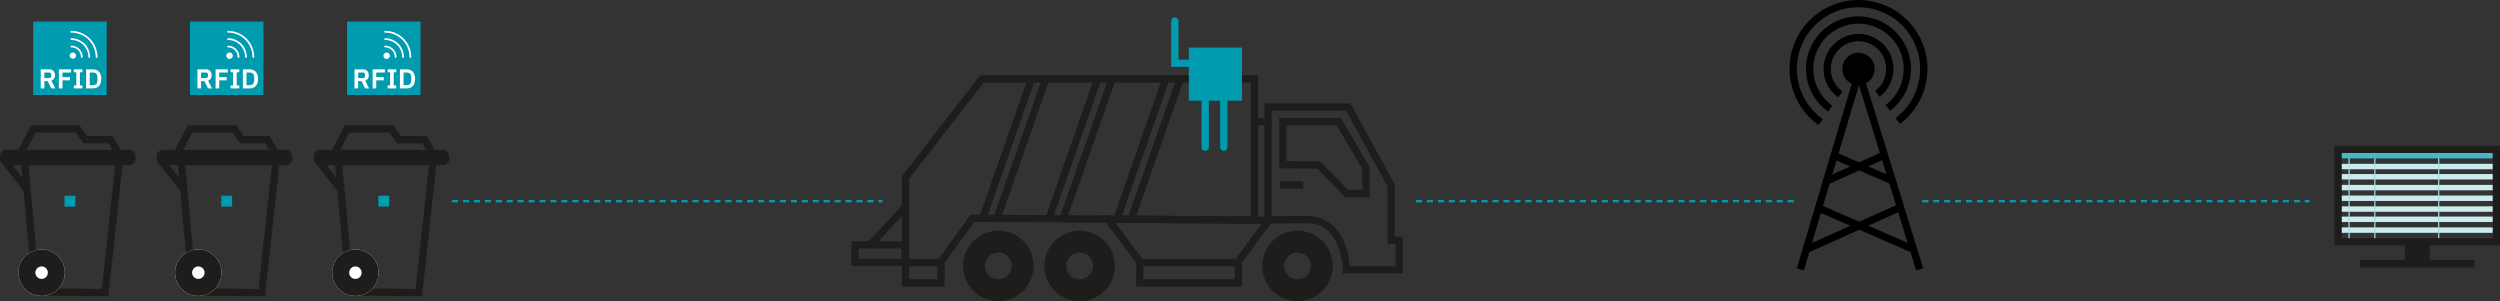 <svg id="Ebene_1" data-name="Ebene 1" xmlns="http://www.w3.org/2000/svg" viewBox="0 0 2058.53 248.02">
    <rect x="0" y="0" width="2058.53" height="248.02" fill="#333333" stroke="none"/>
    <defs>
        <style>
            .cls-1{fill:#1d1d1b;}.cls-2{fill:#fff;}.cls-3{fill:#009baf;}.cls-4{fill:#ccebef;}.cls-5{fill:#a3dbe2;}.cls-6{fill:#47b7c5;}.cls-7{fill:none;stroke:#009baf;stroke-miterlimit:10;stroke-width:2px;stroke-dasharray:5
            4;}
        </style>
    </defs>
    <path class="cls-1" d="M822.07,208a11,11,0,1,1-11,11,11,11,0,0,1,11-11m0-18a29,29,0,1,0,29,29,29,29,0,0,0-29-29Z"/>
    <path class="cls-1" d="M889,208a11,11,0,1,1-11,11,11,11,0,0,1,11-11m0-18a29,29,0,1,0,29,29,29,29,0,0,0-29-29Z"/>
    <path class="cls-1" d="M1068.41,208a11,11,0,1,1-11,11,11,11,0,0,1,11-11m0-18a29,29,0,1,0,29,29,29,29,0,0,0-29-29Z"/>
    <path class="cls-1"
          d="M1108.35,91.06l34.14,62.35v47.41h6.56V219.2h-37.61c-.69-8.18-3.26-22.65-12.53-32.16-6-6.15-13.7-9.26-22.9-9.26-14.94,0-23.73.16-28.86.34V91.06h61.2m3.55-6h-70.75v99.41s4.14-.69,34.86-.69,29.68,41.42,29.68,41.42h49.36V194.82h-6.56V151.87L1111.9,85.06Z"/>
    <path class="cls-1"
          d="M1100.54,103.14l21.24,36v17.22H1110l-21-21.65-1.74-1.79-2.5,0-25.47-.28V103.14h41.31m3.43-6h-50.74v41.42l31.41.35,22.78,23.47h20.36V137.53L1104,97.14Z"/>
    <rect class="cls-1" x="1054.23" y="149.27" width="18.98" height="6"/>
    <rect class="cls-1" x="1031.68" y="97.13" width="14.99" height="6"/>
    <path class="cls-1"
          d="M1030,67.94V178.09l-114.43-.68-113.21-.67h-3.08l-1.81,2.49-24.51,33.72-1.15,1.57V229.9h-23.2V147.17l61.48-79.23H1030m6-6H807.12l-64.54,83.18V235.9h35.2V216.46l24.51-33.72,113.21.67,120.47.71V61.94Z"/>
    <rect class="cls-1" x="770.09" y="118.3" width="119.21" height="6"
          transform="translate(441.34 864.46) rotate(-70.73)"/>
    <rect class="cls-1" x="781.86" y="118.3" width="119.21" height="6"
          transform="translate(449.22 875.57) rotate(-70.73)"/>
    <rect class="cls-1" x="824.3" y="119.3" width="119.21" height="6"
          transform="translate(476.71 916.31) rotate(-70.73)"/>
    <rect class="cls-1" x="836.07" y="119.3" width="119.21" height="6"
          transform="translate(484.6 927.42) rotate(-70.73)"/>
    <rect class="cls-1" x="880.42" y="119.3" width="119.21" height="6"
          transform="translate(514.31 969.28) rotate(-70.73)"/>
    <rect class="cls-1" x="892.19" y="119.3" width="119.21" height="6"
          transform="translate(522.19 980.39) rotate(-70.73)"/>
    <rect class="cls-1" x="744.65" y="213.22" width="30.03" height="6"/>
    <rect class="cls-1" x="939.55" y="213.22" width="80.16" height="6"/>
    <path class="cls-1"
          d="M918.24,183.48l120.49.84-20.88,28.35-1.17,1.58V229.9H941.52V214.21l-1.21-1.61-22.07-29.12M906.1,177.4l29.42,38.82V235.9h87.16V216.22l27.86-37.82-144.44-1Z"/>
    <path class="cls-1" d="M742.26,204.68V213H707.05v-8.34h35.21m6-6H701.05V219h47.21V198.68Z"/>
    <rect class="cls-1" x="710.64" y="183.26" width="40.51" height="6"
          transform="translate(97.84 596.31) rotate(-47.23)"/>
    <rect class="cls-1" x="258.38" y="123.33" width="111.56" height="12.71" rx="5.17"/>
    <polygon class="cls-1"
             points="347.55 243.97 293.64 243.4 284.23 228.01 275.73 135.21 281.71 134.66 290.08 226.07 297.03 237.43 342.17 237.91 353.4 134.61 359.36 135.26 347.55 243.97"/>
    <circle class="cls-2" cx="292.64" cy="224.52" r="19.12"/>
    <path class="cls-1"
          d="M292.64,219.4a5.12,5.12,0,1,1-5.12,5.12,5.13,5.13,0,0,1,5.12-5.12m0-14a19.12,19.12,0,1,0,19.12,19.12,19.12,19.12,0,0,0-19.12-19.12Z"/>
    <polygon class="cls-1"
             points="277.95 127.69 272.63 124.92 284.02 103.14 323.78 103.14 330.22 112 351.32 112 358.08 123.96 352.86 126.91 347.82 118 327.16 118 320.72 109.14 287.65 109.14 277.95 127.69"/>
    <rect class="cls-1" x="268.65" y="129.91" width="6" height="29.24"
          transform="translate(-31.37 197.99) rotate(-38.02)"/>
    <rect class="cls-3" x="285.76" y="17.75" width="60.48" height="60.48"/>
    <path class="cls-2"
          d="M294.92,72.78h-3V57.11H299c2.85,0,4.62,1.89,4.62,4.85a4.32,4.32,0,0,1-2.92,4.45l3.21,6.37h-3.3l-2.92-6h-2.8Zm3.81-8.53a1.65,1.65,0,0,0,1.85-1.77v-1a1.64,1.64,0,0,0-1.85-1.76h-3.81v4.56Z"/>
    <path class="cls-2" d="M306.86,72.78V57.11h10.08v2.63h-7.12v3.79H316v2.63h-6.2v6.62Z"/>
    <path class="cls-2" d="M319.17,72.78V70.4h2.06V59.49h-2.06V57.11h7.11v2.38h-2.09V70.4h2.09v2.38Z"/>
    <path class="cls-2"
          d="M329.31,57.11H335c4.08,0,6.76,2.63,6.76,7.84s-2.68,7.83-6.76,7.83h-5.71Zm5.71,13c2.2,0,3.61-1.3,3.61-4V63.71c0-2.67-1.41-4-3.61-4h-2.74V70.16Z"/>
    <path class="cls-2"
          d="M338.63,46.18v.66c0,.49-.2.81-.73.8s-.63-.33-.68-.78a38.54,38.54,0,0,0-.54-4.43,20.07,20.07,0,0,0-16.77-15.36c-.82-.11-1.66-.16-2.49-.21-.51,0-1,0-1-.73s.54-.7,1.05-.69a21.57,21.57,0,0,1,21.15,20.74Z"/>
    <path class="cls-2"
          d="M332.58,46.32v.52c0,.45-.15.79-.66.8s-.7-.29-.75-.78a26.32,26.32,0,0,0-.52-3.56A14,14,0,0,0,318.5,33c-.41,0-.83-.08-1.24-.09s-.84-.14-.83-.69.39-.73.88-.72a14.75,14.75,0,0,1,6.24,1.41C329.14,35.62,332.07,40.16,332.58,46.32Z"/>
    <path class="cls-2"
          d="M318.34,43.28a2.59,2.59,0,0,1,2.65,2.6,2.62,2.62,0,0,1-2.63,2.64,2.58,2.58,0,0,1-2.6-2.58A2.55,2.55,0,0,1,318.34,43.28Z"/>
    <path class="cls-2"
          d="M317.6,37.65a9.33,9.33,0,0,1,8.86,9.06c0,.47-.07.9-.67.93s-.75-.42-.77-.91a7.69,7.69,0,0,0-3.37-6.24,7.49,7.49,0,0,0-4.29-1.44c-.74,0-1.09-.38-.91-.94S317.22,37.68,317.6,37.65Z"/>
    <rect class="cls-3" x="311.52" y="161.15" width="8.96" height="8.96"/>
    <rect class="cls-1" x="129.05" y="123.33" width="111.56" height="12.71" rx="5.17"/>
    <polygon class="cls-1"
             points="218.22 243.97 164.31 243.4 154.9 228.01 146.4 135.21 152.37 134.66 160.74 226.07 167.69 237.43 212.84 237.91 224.06 134.61 230.03 135.26 218.22 243.97"/>
    <circle class="cls-2" cx="163.3" cy="224.52" r="19.12"/>
    <path class="cls-1"
          d="M163.3,219.4a5.12,5.12,0,1,1-5.11,5.12,5.12,5.12,0,0,1,5.11-5.12m0-14a19.12,19.12,0,1,0,19.12,19.12A19.12,19.12,0,0,0,163.3,205.4Z"/>
    <polygon class="cls-1"
             points="148.61 127.69 143.29 124.92 154.68 103.14 194.45 103.14 200.88 112 221.98 112 228.75 123.96 223.53 126.91 218.48 118 197.82 118 191.39 109.14 158.31 109.14 148.61 127.69"/>
    <rect class="cls-1" x="139.31" y="129.91" width="6" height="29.24"
          transform="translate(-58.82 118.33) rotate(-38.02)"/>
    <rect class="cls-3" x="156.42" y="17.75" width="60.48" height="60.48"/>
    <path class="cls-2"
          d="M165.58,72.78h-3V57.11h7.07c2.85,0,4.62,1.89,4.62,4.85a4.31,4.31,0,0,1-2.91,4.45l3.21,6.37h-3.3l-2.92-6h-2.81Zm3.82-8.53a1.65,1.65,0,0,0,1.84-1.77v-1a1.64,1.64,0,0,0-1.84-1.76h-3.82v4.56Z"/>
    <path class="cls-2" d="M177.52,72.78V57.11h10.09v2.63h-7.12v3.79h6.2v2.63h-6.2v6.62Z"/>
    <path class="cls-2" d="M189.83,72.78V70.4h2.06V59.49h-2.06V57.11H197v2.38h-2.09V70.4H197v2.38Z"/>
    <path class="cls-2"
          d="M200,57.11h5.7c4.09,0,6.76,2.63,6.76,7.84s-2.67,7.83-6.76,7.83H200Zm5.7,13c2.2,0,3.62-1.3,3.62-4V63.71c0-2.67-1.42-4-3.62-4h-2.74V70.16Z"/>
    <path class="cls-2"
          d="M209.3,46.18c0,.22,0,.44,0,.66,0,.49-.2.81-.73.8s-.64-.33-.69-.78a38.53,38.53,0,0,0-.53-4.43,20.1,20.1,0,0,0-16.78-15.36c-.82-.11-1.65-.16-2.48-.21-.52,0-1,0-1-.73s.54-.7,1-.69A21.59,21.59,0,0,1,209.3,46.18Z"/>
    <path class="cls-2"
          d="M203.24,46.32v.52c0,.45-.15.79-.66.8s-.69-.29-.75-.78a28,28,0,0,0-.51-3.56A14,14,0,0,0,189.17,33c-.42,0-.83-.08-1.25-.09s-.84-.14-.83-.69.39-.73.89-.72a14.74,14.74,0,0,1,6.23,1.41C199.81,35.62,202.73,40.16,203.24,46.32Z"/>
    <path class="cls-2"
          d="M189,43.28a2.58,2.58,0,0,1,2.65,2.6A2.62,2.62,0,0,1,189,48.52a2.59,2.59,0,0,1-2.61-2.58A2.56,2.56,0,0,1,189,43.28Z"/>
    <path class="cls-2"
          d="M188.26,37.65a9.33,9.33,0,0,1,8.86,9.06c0,.47-.06.9-.66.93s-.75-.42-.77-.91a7.75,7.75,0,0,0-3.37-6.24,7.52,7.52,0,0,0-4.3-1.44c-.73,0-1.08-.38-.9-.94S187.88,37.68,188.26,37.65Z"/>
    <rect class="cls-3" x="182.18" y="161.15" width="8.96" height="8.96"/>
    <rect class="cls-1" y="123.33" width="111.56" height="12.71" rx="5.17"/>
    <polygon class="cls-1"
             points="89.17 243.97 35.26 243.4 25.85 228.01 17.35 135.21 23.32 134.66 31.7 226.07 38.65 237.43 83.79 237.91 95.01 134.61 100.98 135.26 89.17 243.97"/>
    <circle class="cls-2" cx="34.26" cy="224.52" r="19.12"/>
    <path class="cls-1"
          d="M34.26,219.4a5.12,5.12,0,1,1-5.12,5.12,5.12,5.12,0,0,1,5.12-5.12m0-14a19.12,19.12,0,1,0,19.11,19.12A19.12,19.12,0,0,0,34.26,205.4Z"/>
    <polygon class="cls-1"
             points="19.57 127.69 14.25 124.92 25.63 103.14 65.4 103.14 71.83 112 92.93 112 99.7 123.96 94.48 126.91 89.43 118 68.77 118 62.34 109.14 29.27 109.14 19.57 127.69"/>
    <rect class="cls-1" x="10.26" y="129.91" width="6" height="29.24"
          transform="translate(-86.21 38.84) rotate(-38.02)"/>
    <rect class="cls-3" x="27.37" y="17.75" width="60.48" height="60.48"/>
    <path class="cls-2"
          d="M36.53,72.78h-3V57.11h7.07c2.85,0,4.63,1.89,4.63,4.85a4.32,4.32,0,0,1-2.92,4.45l3.21,6.37h-3.3l-2.92-6H36.53Zm3.82-8.53a1.65,1.65,0,0,0,1.84-1.77v-1a1.64,1.64,0,0,0-1.84-1.76H36.53v4.56Z"/>
    <path class="cls-2" d="M48.48,72.78V57.11H58.56v2.63H51.44v3.79h6.2v2.63h-6.2v6.62Z"/>
    <path class="cls-2" d="M60.78,72.78V70.4h2.07V59.49H60.78V57.11H67.9v2.38H65.81V70.4H67.9v2.38Z"/>
    <path class="cls-2"
          d="M70.93,57.11h5.7c4.09,0,6.76,2.63,6.76,7.84s-2.67,7.83-6.76,7.83h-5.7Zm5.7,13c2.2,0,3.62-1.3,3.62-4V63.71c0-2.67-1.42-4-3.62-4H73.89V70.16Z"/>
    <path class="cls-2"
          d="M80.25,46.18v.66c0,.49-.2.81-.73.8s-.64-.33-.68-.78a40.9,40.9,0,0,0-.54-4.43A20.1,20.1,0,0,0,61.52,27.07c-.82-.11-1.65-.16-2.48-.21-.51,0-1,0-1-.73s.54-.7,1-.69A21.57,21.57,0,0,1,80.25,46.18Z"/>
    <path class="cls-2"
          d="M74.19,46.32v.52c0,.45-.15.79-.66.8s-.69-.29-.75-.78a26.31,26.31,0,0,0-.51-3.56A14,14,0,0,0,60.12,33c-.41,0-.83-.08-1.24-.09s-.84-.14-.84-.69.39-.73.89-.72a14.7,14.7,0,0,1,6.23,1.41C70.76,35.62,73.68,40.16,74.19,46.32Z"/>
    <path class="cls-2" d="M60,43.28a2.58,2.58,0,0,1,2.65,2.6,2.62,2.62,0,0,1-5.23.06A2.56,2.56,0,0,1,60,43.28Z"/>
    <path class="cls-2"
          d="M59.22,37.65a9.33,9.33,0,0,1,8.85,9.06c0,.47-.06.9-.66.93s-.75-.42-.77-.91a7.75,7.75,0,0,0-3.37-6.24A7.49,7.49,0,0,0,59,39.05c-.74,0-1.09-.38-.91-.94S58.83,37.68,59.22,37.65Z"/>
    <rect class="cls-3" x="53.13" y="161.15" width="8.96" height="8.96"/>
    <polygon
            points="1577.79 222.65 1530.66 69.97 1485.32 222.62 1479.57 220.91 1530.55 49.26 1583.53 220.88 1577.79 222.65"/>
    <circle cx="1530.3" cy="56.75" r="13.3"/>
    <rect x="1483.19" y="184.99" width="85.7" height="6" transform="translate(57.14 642.4) rotate(-24.21)"/>
    <rect x="1533.33" y="146.96" width="6" height="82.55" transform="translate(750.1 1521.49) rotate(-66.46)"/>
    <rect x="1499.68" y="135.38" width="55.86" height="6" transform="translate(77.63 638.68) rotate(-24.21)"/>
    <rect x="1531.32" y="111.64" width="6" height="53.8" transform="translate(794.45 1489.81) rotate(-66.46)"/>
    <path d="M1507.54,56.75A22.76,22.76,0,1,1,1544,74.91l3.61,4.79a28.76,28.76,0,1,0-34,.44l3.48-4.88A22.75,22.75,0,0,1,1507.54,56.75Z"/>
    <path d="M1493.1,56.75a37.2,37.2,0,1,1,59.57,29.69l3.61,4.78a43.19,43.19,0,1,0-51,.68l3.49-4.89A37.15,37.15,0,0,1,1493.1,56.75Z"/>
    <path d="M1530.3,0a56.72,56.72,0,0,0-32.93,102.92l3.48-4.88a50.74,50.74,0,1,1,60-.79l3.61,4.79A56.73,56.73,0,0,0,1530.3,0Z"/>
    <rect class="cls-4" x="1925.25" y="134.9" width="130.28" height="4.46"/>
    <rect class="cls-4" x="1925.25" y="152.24" width="130.28" height="4.46"/>
    <rect class="cls-4" x="1925.25" y="143.32" width="130.28" height="4.46"/>
    <rect class="cls-4" x="1925.25" y="169.91" width="130.28" height="4.46"/>
    <rect class="cls-4" x="1925.25" y="161" width="130.28" height="4.46"/>
    <rect class="cls-4" x="1925.25" y="187.25" width="130.28" height="4.46"/>
    <rect class="cls-4" x="1925.25" y="178.34" width="130.28" height="4.46"/>
    <rect class="cls-5" x="1933.77" y="125.11" width="1" height="71.74"/>
    <rect class="cls-5" x="1954.99" y="125.11" width="1" height="71.74"/>
    <rect class="cls-5" x="2007.57" y="125.11" width="1" height="71.74"/>
    <rect class="cls-6" x="1925.25" y="125.98" width="130.28" height="4.46"/>
    <path class="cls-1" d="M2058.53,202.1H1922.25V119.92h136.28Zm-130.28-6h124.28V125.92H1928.25Z"/>
    <rect class="cls-1" x="1980.11" y="199.1" width="20.55" height="18.28"/>
    <rect class="cls-1" x="1943.29" y="213.97" width="94.2" height="6.41"/>
    <rect class="cls-3" x="978.9" y="39.18" width="43.73" height="43.73"/>
    <path class="cls-3" d="M982.75,55.05H964.38V17.31a3,3,0,1,1,6,0V49.05h12.37a3,3,0,0,1,0,6Z"/>
    <path class="cls-3" d="M992.38,124.2a3,3,0,0,1-3-3V76.57a3,3,0,0,1,6,0V121.2A3,3,0,0,1,992.38,124.2Z"/>
    <path class="cls-3" d="M1007.7,124.2a3,3,0,0,1-3-3V76.57a3,3,0,1,1,6,0V121.2A3,3,0,0,1,1007.7,124.2Z"/>
    <line class="cls-7" x1="372.21" y1="165.63" x2="726.62" y2="165.63"/>
    <line class="cls-7" x1="1165.97" y1="165.63" x2="1478.5" y2="165.63"/>
    <line class="cls-7" x1="1582.81" y1="165.63" x2="1901.8" y2="165.63"/>
</svg>